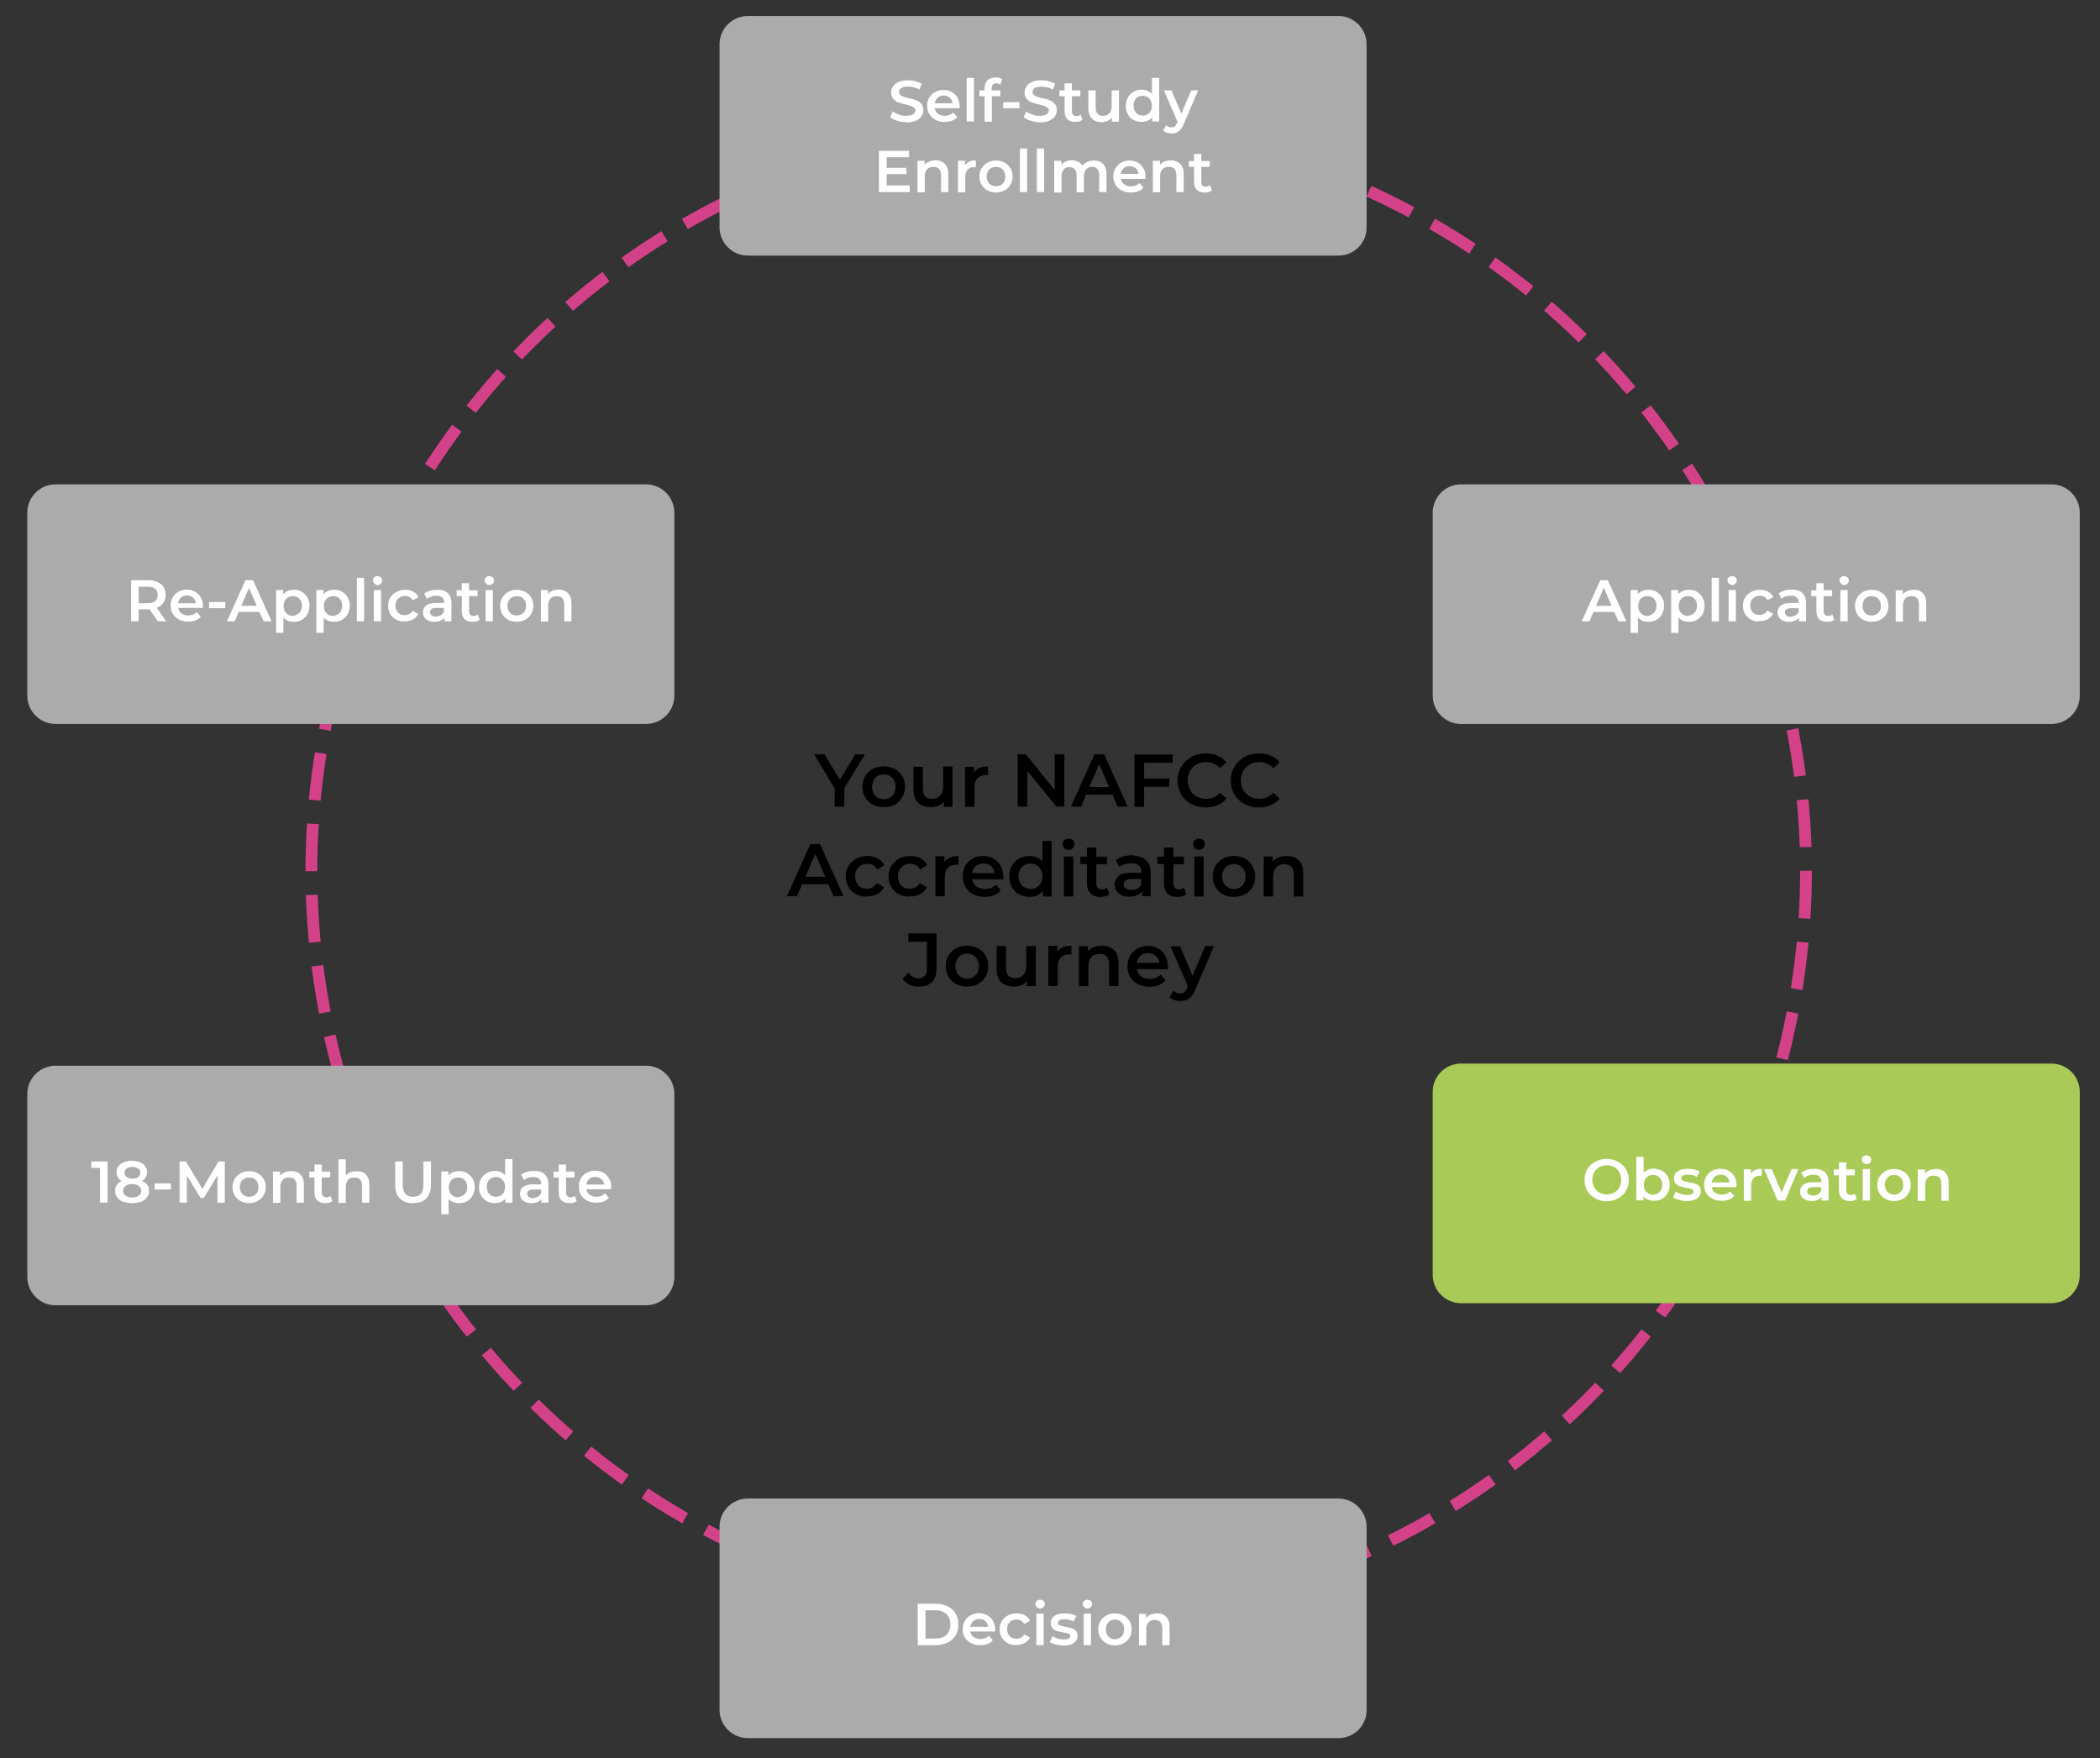 <?xml version="1.0" encoding="UTF-8"?> <svg xmlns="http://www.w3.org/2000/svg" xmlns:xlink="http://www.w3.org/1999/xlink" version="1.1" id="Layer_1" x="0px" y="0px" viewBox="0 0 892.2 747.1" style="enable-background:new 0 0 892.2 747.1;" xml:space="preserve"><rect x="0" y="0" width="892.2" height="747.1" fill="#333333" stroke="none"/> <style type="text/css"> .st0{fill:none;stroke:#D34289;stroke-width:5;stroke-miterlimit:10;stroke-dasharray:20.149,10.075;} .st1{fill:#ABABAB;} .st2{fill:#FFFFFF;} .st3{fill:#AACA57;} </style> <g> <circle class="st0" cx="449.8" cy="370.1" r="317.5"></circle> </g> <path class="st1" d="M274.5,554.6H23.6c-6.6,0-12-5.4-12-12v-77.8c0-6.6,5.4-12,12-12h250.9c6.6,0,12,5.4,12,12v77.8 C286.5,549.2,281.1,554.6,274.5,554.6z"></path> <g> <path class="st2" d="M45.7,493.5V511h-3.2v-14.8h-3.7v-2.7H45.7z"></path> <path class="st2" d="M62.6,503.5c0.5,0.7,0.7,1.5,0.7,2.5c0,1.1-0.3,2-0.9,2.8c-0.6,0.8-1.4,1.4-2.5,1.8c-1.1,0.4-2.3,0.6-3.8,0.6 c-1.4,0-2.7-0.2-3.8-0.6c-1.1-0.4-1.9-1-2.5-1.8c-0.6-0.8-0.9-1.7-0.9-2.8c0-1,0.2-1.8,0.7-2.5c0.5-0.7,1.2-1.3,2.1-1.7 c-0.7-0.4-1.2-0.9-1.6-1.5s-0.6-1.3-0.6-2.2c0-1,0.3-1.8,0.8-2.6c0.5-0.7,1.3-1.3,2.3-1.7c1-0.4,2.1-0.6,3.4-0.6 c1.3,0,2.4,0.2,3.4,0.6c1,0.4,1.8,1,2.3,1.7c0.5,0.7,0.8,1.6,0.8,2.6c0,0.8-0.2,1.5-0.6,2.2c-0.4,0.6-0.9,1.1-1.6,1.5 C61.4,502.2,62.1,502.8,62.6,503.5z M59,508c0.7-0.5,1-1.2,1-2.1c0-0.9-0.4-1.5-1-2c-0.7-0.5-1.6-0.8-2.9-0.8s-2.1,0.2-2.8,0.8 s-1,1.2-1,2c0,0.9,0.3,1.6,1,2.1s1.6,0.8,2.8,0.8S58.3,508.5,59,508z M53.8,496.5c-0.6,0.4-0.9,1-0.9,1.8c0,0.8,0.3,1.3,0.9,1.8 c0.6,0.4,1.4,0.7,2.4,0.7c1,0,1.9-0.2,2.5-0.7c0.6-0.4,0.9-1,0.9-1.8c0-0.8-0.3-1.4-0.9-1.8s-1.4-0.7-2.4-0.7S54.3,496,53.8,496.5z "></path> <path class="st2" d="M65.7,502.8h6.9v2.6h-6.9V502.8z"></path> <path class="st2" d="M92.4,511l0-11.6l-5.8,9.6h-1.4l-5.8-9.5V511h-3.1v-17.5H79l7,11.6l6.8-11.6h2.7l0,17.5H92.4z"></path> <path class="st2" d="M102.2,510.3c-1.1-0.6-1.9-1.4-2.5-2.4c-0.6-1-0.9-2.2-0.9-3.5s0.3-2.5,0.9-3.5c0.6-1,1.5-1.8,2.5-2.4 c1.1-0.6,2.3-0.9,3.6-0.9c1.4,0,2.6,0.3,3.7,0.9c1.1,0.6,1.9,1.4,2.5,2.4c0.6,1,0.9,2.2,0.9,3.5s-0.3,2.5-0.9,3.5 c-0.6,1-1.5,1.9-2.5,2.4c-1.1,0.6-2.3,0.9-3.7,0.9C104.5,511.2,103.3,510.9,102.2,510.3z M108.7,507.4c0.8-0.8,1.1-1.8,1.1-3 s-0.4-2.3-1.1-3c-0.8-0.8-1.7-1.1-2.9-1.1c-1.1,0-2.1,0.4-2.8,1.1c-0.7,0.8-1.1,1.8-1.1,3s0.4,2.3,1.1,3s1.7,1.1,2.8,1.1 C107,508.5,108,508.1,108.7,507.4z"></path> <path class="st2" d="M127.6,499c1,1,1.5,2.4,1.5,4.4v7.6H126v-7.2c0-1.2-0.3-2-0.8-2.6c-0.5-0.6-1.3-0.9-2.4-0.9 c-1.1,0-2.1,0.3-2.7,1s-1,1.7-1,3v6.8H116v-13.3h3v1.7c0.5-0.6,1.2-1.1,2-1.4c0.8-0.3,1.7-0.5,2.6-0.5 C125.3,497.5,126.6,498,127.6,499z"></path> <path class="st2" d="M141.2,510.3c-0.4,0.3-0.8,0.5-1.3,0.7c-0.5,0.2-1.1,0.2-1.7,0.2c-1.5,0-2.6-0.4-3.4-1.1 c-0.8-0.8-1.2-1.9-1.2-3.4v-6.4h-2.2v-2.5h2.2v-3h3.1v3h3.6v2.5h-3.6v6.4c0,0.6,0.2,1.1,0.5,1.5c0.3,0.3,0.8,0.5,1.4,0.5 c0.7,0,1.3-0.2,1.8-0.6L141.2,510.3z"></path> <path class="st2" d="M155.4,499c1,1,1.5,2.4,1.5,4.4v7.6h-3.1v-7.2c0-1.2-0.3-2-0.8-2.6c-0.5-0.6-1.3-0.9-2.4-0.9 c-1.1,0-2.1,0.3-2.7,1s-1,1.7-1,3v6.8h-3.1v-18.5h3.1v6.8c0.5-0.5,1.2-1,1.9-1.3c0.8-0.3,1.6-0.4,2.5-0.4 C153,497.5,154.4,498,155.4,499z"></path> <path class="st2" d="M169.9,509.2c-1.4-1.4-2-3.3-2-5.8v-9.9h3.2v9.8c0,3.4,1.5,5.2,4.4,5.2c3,0,4.4-1.7,4.4-5.2v-9.8h3.2v9.9 c0,2.5-0.7,4.5-2,5.8c-1.3,1.4-3.2,2-5.6,2C173.2,511.3,171.3,510.6,169.9,509.2z"></path> <path class="st2" d="M198.4,498.4c1,0.6,1.8,1.4,2.4,2.4c0.6,1,0.9,2.2,0.9,3.6s-0.3,2.5-0.9,3.6c-0.6,1-1.4,1.8-2.4,2.4 s-2.2,0.8-3.5,0.8c-1.8,0-3.2-0.6-4.3-1.8v6.5h-3.1v-18.2h3v1.8c0.5-0.6,1.2-1.1,1.9-1.4c0.8-0.3,1.6-0.5,2.5-0.5 C196.2,497.5,197.4,497.8,198.4,498.4z M197.4,507.4c0.7-0.8,1.1-1.8,1.1-3s-0.4-2.3-1.1-3c-0.7-0.8-1.7-1.1-2.8-1.1 c-0.8,0-1.4,0.2-2,0.5c-0.6,0.3-1.1,0.8-1.4,1.5c-0.4,0.6-0.5,1.4-0.5,2.2c0,0.8,0.2,1.6,0.5,2.2s0.8,1.1,1.4,1.5 c0.6,0.3,1.3,0.5,2,0.5C195.7,508.5,196.6,508.1,197.4,507.4z"></path> <path class="st2" d="M217.7,492.5V511h-3v-1.7c-0.5,0.6-1.2,1.1-1.9,1.4s-1.6,0.5-2.5,0.5c-1.3,0-2.4-0.3-3.5-0.8 c-1-0.6-1.8-1.4-2.4-2.4c-0.6-1-0.9-2.2-0.9-3.6s0.3-2.5,0.9-3.6c0.6-1,1.4-1.8,2.4-2.4c1-0.6,2.2-0.9,3.5-0.9 c0.9,0,1.7,0.2,2.4,0.5s1.4,0.8,1.9,1.3v-6.8H217.7z M212.7,508c0.6-0.3,1.1-0.8,1.4-1.5s0.5-1.4,0.5-2.2c0-0.8-0.2-1.6-0.5-2.2 c-0.4-0.6-0.8-1.1-1.4-1.5s-1.3-0.5-2-0.5s-1.4,0.2-2,0.5c-0.6,0.3-1.1,0.8-1.4,1.5c-0.4,0.6-0.5,1.4-0.5,2.2 c0,0.8,0.2,1.6,0.5,2.2s0.8,1.1,1.4,1.5c0.6,0.3,1.3,0.5,2,0.5S212.1,508.3,212.7,508z"></path> <path class="st2" d="M231.4,498.9c1,0.9,1.6,2.4,1.6,4.3v7.8h-3v-1.6c-0.4,0.6-0.9,1-1.6,1.3c-0.7,0.3-1.6,0.5-2.6,0.5 s-1.9-0.2-2.6-0.5c-0.8-0.3-1.3-0.8-1.7-1.4c-0.4-0.6-0.6-1.3-0.6-2.1c0-1.2,0.4-2.2,1.3-2.9c0.9-0.7,2.3-1.1,4.2-1.1h3.5V503 c0-0.9-0.3-1.6-0.8-2.1c-0.6-0.5-1.4-0.8-2.5-0.8c-0.8,0-1.5,0.1-2.2,0.3s-1.3,0.6-1.8,1l-1.2-2.3c0.7-0.5,1.5-0.9,2.5-1.2 c1-0.3,2-0.4,3.1-0.4C228.9,497.5,230.4,498,231.4,498.9z M228.6,508.4c0.6-0.4,1-0.9,1.3-1.5v-1.5h-3.2c-1.8,0-2.7,0.6-2.7,1.8 c0,0.6,0.2,1,0.7,1.4c0.4,0.3,1.1,0.5,1.9,0.5C227.3,508.9,228,508.7,228.6,508.4z"></path> <path class="st2" d="M245,510.3c-0.4,0.3-0.8,0.5-1.3,0.7c-0.5,0.2-1.1,0.2-1.7,0.2c-1.5,0-2.6-0.4-3.4-1.1 c-0.8-0.8-1.2-1.9-1.2-3.4v-6.4h-2.2v-2.5h2.2v-3h3.1v3h3.6v2.5h-3.6v6.4c0,0.6,0.2,1.1,0.5,1.5c0.3,0.3,0.8,0.5,1.4,0.5 c0.7,0,1.3-0.2,1.8-0.6L245,510.3z"></path> <path class="st2" d="M259.6,505.3h-10.5c0.2,1,0.7,1.8,1.4,2.3c0.8,0.6,1.7,0.9,2.9,0.9c1.5,0,2.7-0.5,3.6-1.5l1.7,1.9 c-0.6,0.7-1.4,1.3-2.3,1.6c-0.9,0.4-1.9,0.5-3.1,0.5c-1.5,0-2.8-0.3-3.9-0.9c-1.1-0.6-2-1.4-2.6-2.4c-0.6-1-0.9-2.2-0.9-3.5 c0-1.3,0.3-2.5,0.9-3.5c0.6-1,1.4-1.9,2.5-2.4c1.1-0.6,2.2-0.9,3.6-0.9c1.3,0,2.5,0.3,3.5,0.9c1,0.6,1.8,1.4,2.4,2.4 c0.6,1,0.9,2.2,0.9,3.6C259.7,504.6,259.7,504.9,259.6,505.3z M250.4,500.9c-0.7,0.6-1.1,1.4-1.3,2.4h7.6c-0.1-1-0.5-1.8-1.2-2.3 c-0.7-0.6-1.5-0.9-2.5-0.9C251.9,500,251.1,500.3,250.4,500.9z"></path> </g> <path class="st1" d="M274.5,307.6H23.6c-6.6,0-12-5.4-12-12v-77.8c0-6.6,5.4-12,12-12h250.9c6.6,0,12,5.4,12,12v77.8 C286.5,302.2,281.1,307.6,274.5,307.6z"></path> <g> <path class="st2" d="M67.1,264l-3.6-5.1c-0.2,0-0.4,0-0.7,0h-3.9v5.1h-3.2v-17.5h7.2c1.5,0,2.8,0.2,4,0.8s2,1.2,2.6,2.1 c0.6,0.9,0.9,2,0.9,3.3c0,1.3-0.3,2.4-1,3.4c-0.6,1-1.6,1.7-2.8,2.1l4,5.8H67.1z M65.9,250.2c-0.7-0.6-1.8-0.9-3.2-0.9h-3.8v7h3.8 c1.4,0,2.5-0.3,3.2-0.9s1.1-1.5,1.1-2.6S66.7,250.8,65.9,250.2z"></path> <path class="st2" d="M86.1,258.3H75.7c0.2,1,0.7,1.8,1.4,2.3c0.8,0.6,1.7,0.9,2.9,0.9c1.5,0,2.7-0.5,3.6-1.4l1.7,1.9 c-0.6,0.7-1.4,1.3-2.3,1.6c-0.9,0.4-2,0.5-3.1,0.5c-1.5,0-2.8-0.3-3.9-0.9c-1.1-0.6-2-1.4-2.6-2.4c-0.6-1-0.9-2.2-0.9-3.5 c0-1.3,0.3-2.5,0.9-3.5c0.6-1,1.4-1.9,2.5-2.4c1-0.6,2.2-0.9,3.5-0.9c1.3,0,2.5,0.3,3.5,0.9c1,0.6,1.8,1.4,2.4,2.4s0.9,2.2,0.9,3.6 C86.2,257.6,86.2,257.9,86.1,258.3z M76.9,253.9c-0.7,0.6-1.1,1.4-1.3,2.4h7.6c-0.1-1-0.5-1.7-1.2-2.4s-1.5-0.9-2.5-0.9 C78.4,253,77.6,253.3,76.9,253.9z"></path> <path class="st2" d="M88.8,255.8h6.9v2.6h-6.9V255.8z"></path> <path class="st2" d="M110.2,260h-8.8l-1.7,4h-3.3l7.9-17.5h3.2l7.9,17.5H112L110.2,260z M109.1,257.4l-3.3-7.6l-3.3,7.6H109.1z"></path> <path class="st2" d="M128.2,251.4c1,0.6,1.8,1.4,2.4,2.4c0.6,1,0.9,2.2,0.9,3.6c0,1.3-0.3,2.5-0.9,3.6s-1.4,1.8-2.4,2.4 c-1,0.6-2.2,0.8-3.5,0.8c-1.8,0-3.2-0.6-4.3-1.8v6.5h-3.1v-18.2h3v1.8c0.5-0.6,1.2-1.1,1.9-1.4c0.8-0.3,1.6-0.5,2.5-0.5 C126,250.5,127.1,250.8,128.2,251.4z M127.2,260.4c0.7-0.8,1.1-1.8,1.1-3s-0.4-2.3-1.1-3c-0.7-0.8-1.7-1.1-2.8-1.1 c-0.8,0-1.4,0.2-2,0.5c-0.6,0.3-1.1,0.8-1.4,1.5c-0.3,0.6-0.5,1.4-0.5,2.2s0.2,1.6,0.5,2.2c0.4,0.6,0.8,1.1,1.4,1.5 c0.6,0.3,1.3,0.5,2,0.5C125.5,261.5,126.4,261.1,127.2,260.4z"></path> <path class="st2" d="M145.3,251.4c1,0.6,1.8,1.4,2.4,2.4c0.6,1,0.9,2.2,0.9,3.6c0,1.3-0.3,2.5-0.9,3.6c-0.6,1-1.4,1.8-2.4,2.4 c-1,0.6-2.2,0.8-3.5,0.8c-1.8,0-3.2-0.6-4.3-1.8v6.5h-3.1v-18.2h3v1.8c0.5-0.6,1.2-1.1,1.9-1.4c0.8-0.3,1.6-0.5,2.5-0.5 C143.1,250.5,144.3,250.8,145.3,251.4z M144.3,260.4c0.7-0.8,1.1-1.8,1.1-3s-0.4-2.3-1.1-3c-0.7-0.8-1.7-1.1-2.8-1.1 c-0.8,0-1.4,0.2-2,0.5c-0.6,0.3-1.1,0.8-1.4,1.5c-0.4,0.6-0.5,1.4-0.5,2.2s0.2,1.6,0.5,2.2c0.3,0.6,0.8,1.1,1.4,1.5 c0.6,0.3,1.3,0.5,2,0.5C142.6,261.5,143.6,261.1,144.3,260.4z"></path> <path class="st2" d="M151.6,245.5h3.1V264h-3.1V245.5z"></path> <path class="st2" d="M159,247.9c-0.4-0.4-0.6-0.8-0.6-1.3s0.2-1,0.6-1.3c0.4-0.4,0.9-0.5,1.4-0.5s1,0.2,1.4,0.5 c0.4,0.3,0.6,0.8,0.6,1.3c0,0.5-0.2,1-0.6,1.4s-0.9,0.6-1.4,0.6C159.8,248.5,159.3,248.3,159,247.9z M158.8,250.7h3.1V264h-3.1 V250.7z"></path> <path class="st2" d="M168.4,263.3c-1.1-0.6-2-1.4-2.6-2.4c-0.6-1-0.9-2.2-0.9-3.5s0.3-2.5,0.9-3.5c0.6-1,1.5-1.8,2.6-2.4 c1.1-0.6,2.3-0.9,3.7-0.9c1.3,0,2.5,0.3,3.5,0.8c1,0.5,1.7,1.3,2.2,2.3l-2.4,1.4c-0.4-0.6-0.9-1.1-1.4-1.4 c-0.6-0.3-1.2-0.5-1.9-0.5c-1.2,0-2.1,0.4-2.9,1.1s-1.2,1.8-1.2,3s0.4,2.3,1.1,3c0.8,0.8,1.7,1.1,2.9,1.1c0.7,0,1.3-0.2,1.9-0.5 c0.6-0.3,1.1-0.8,1.4-1.4l2.4,1.4c-0.5,1-1.3,1.8-2.3,2.3c-1,0.5-2.1,0.8-3.4,0.8C170.8,264.2,169.5,263.9,168.4,263.3z"></path> <path class="st2" d="M190.2,251.9c1,0.9,1.6,2.4,1.6,4.3v7.8h-3v-1.6c-0.4,0.6-0.9,1-1.6,1.3c-0.7,0.3-1.6,0.5-2.6,0.5 s-1.9-0.2-2.6-0.5s-1.3-0.8-1.7-1.4c-0.4-0.6-0.6-1.3-0.6-2.1c0-1.2,0.4-2.2,1.3-2.9s2.3-1.1,4.2-1.1h3.5V256 c0-0.9-0.3-1.6-0.8-2.1c-0.6-0.5-1.4-0.8-2.5-0.8c-0.8,0-1.5,0.1-2.2,0.4c-0.7,0.2-1.3,0.6-1.8,1l-1.2-2.3c0.7-0.5,1.5-0.9,2.5-1.2 c1-0.3,2-0.4,3.1-0.4C187.6,250.5,189.1,251,190.2,251.9z M187.3,261.4c0.6-0.4,1-0.9,1.3-1.5v-1.6h-3.2c-1.8,0-2.7,0.6-2.7,1.8 c0,0.6,0.2,1,0.7,1.4c0.5,0.3,1.1,0.5,1.9,0.5C186,261.9,186.7,261.7,187.3,261.4z"></path> <path class="st2" d="M203.8,263.3c-0.4,0.3-0.8,0.5-1.3,0.7c-0.5,0.1-1.1,0.2-1.7,0.2c-1.5,0-2.6-0.4-3.4-1.1 c-0.8-0.8-1.2-1.9-1.2-3.4v-6.4H194v-2.5h2.2v-3h3.1v3h3.6v2.5h-3.6v6.4c0,0.6,0.2,1.1,0.5,1.5c0.3,0.3,0.8,0.5,1.4,0.5 c0.7,0,1.3-0.2,1.8-0.6L203.8,263.3z"></path> <path class="st2" d="M206.5,247.9c-0.4-0.4-0.6-0.8-0.6-1.3s0.2-1,0.6-1.3c0.4-0.4,0.9-0.5,1.4-0.5s1,0.2,1.4,0.5 c0.4,0.3,0.6,0.8,0.6,1.3c0,0.5-0.2,1-0.6,1.4s-0.9,0.6-1.4,0.6C207.3,248.5,206.9,248.3,206.5,247.9z M206.3,250.7h3.1V264h-3.1 V250.7z"></path> <path class="st2" d="M215.9,263.3c-1.1-0.6-1.9-1.4-2.5-2.4c-0.6-1-0.9-2.2-0.9-3.5s0.3-2.5,0.9-3.5c0.6-1,1.5-1.8,2.5-2.4 c1.1-0.6,2.3-0.9,3.6-0.9c1.4,0,2.6,0.3,3.7,0.9c1.1,0.6,1.9,1.4,2.5,2.4c0.6,1,0.9,2.2,0.9,3.5s-0.3,2.5-0.9,3.5 c-0.6,1-1.5,1.9-2.5,2.4c-1.1,0.6-2.3,0.9-3.7,0.9C218.2,264.2,217,263.9,215.9,263.3z M222.4,260.4c0.8-0.8,1.1-1.8,1.1-3 s-0.4-2.3-1.1-3c-0.8-0.8-1.7-1.1-2.9-1.1c-1.1,0-2.1,0.4-2.8,1.1c-0.7,0.8-1.1,1.8-1.1,3s0.4,2.3,1.1,3c0.7,0.8,1.7,1.1,2.8,1.1 C220.7,261.5,221.7,261.1,222.4,260.4z"></path> <path class="st2" d="M241.3,252c1,1,1.5,2.4,1.5,4.4v7.6h-3.1v-7.2c0-1.2-0.3-2-0.8-2.6c-0.5-0.6-1.3-0.9-2.3-0.9 c-1.2,0-2.1,0.3-2.7,1c-0.7,0.7-1,1.7-1,3v6.8h-3.1v-13.4h3v1.7c0.5-0.6,1.2-1.1,2-1.4c0.8-0.3,1.7-0.5,2.6-0.5 C238.9,250.5,240.3,251,241.3,252z"></path> </g> <path class="st1" d="M568.7,108.6H317.7c-6.6,0-12-5.4-12-12V18.8c0-6.6,5.4-12,12-12h250.9c6.6,0,12,5.4,12,12v77.8 C580.7,103.2,575.3,108.6,568.7,108.6z"></path> <g> <path class="st2" d="M381.2,51.3c-1.3-0.4-2.3-0.9-3-1.5l1.1-2.5c0.7,0.6,1.6,1,2.6,1.4c1,0.4,2.1,0.5,3.1,0.5 c1.3,0,2.3-0.2,2.9-0.6c0.6-0.4,1-1,1-1.6c0-0.5-0.2-0.9-0.5-1.2c-0.4-0.3-0.8-0.6-1.4-0.8c-0.5-0.2-1.3-0.4-2.2-0.6 c-1.3-0.3-2.4-0.6-3.2-0.9c-0.8-0.3-1.5-0.8-2.1-1.5c-0.6-0.7-0.9-1.6-0.9-2.7c0-1,0.3-1.8,0.8-2.6c0.5-0.8,1.3-1.4,2.4-1.9 c1.1-0.5,2.4-0.7,3.9-0.7c1.1,0,2.1,0.1,3.2,0.4c1,0.3,1.9,0.6,2.7,1.1l-1,2.5c-0.8-0.5-1.6-0.8-2.4-1c-0.8-0.2-1.6-0.3-2.4-0.3 c-1.3,0-2.2,0.2-2.9,0.6c-0.6,0.4-0.9,1-0.9,1.7c0,0.5,0.2,0.9,0.5,1.2c0.4,0.3,0.8,0.6,1.4,0.8c0.5,0.2,1.3,0.4,2.2,0.6 c1.3,0.3,2.4,0.6,3.2,0.9c0.8,0.3,1.5,0.8,2.1,1.5c0.6,0.7,0.9,1.6,0.9,2.7c0,1-0.3,1.8-0.8,2.6c-0.5,0.8-1.3,1.4-2.4,1.9 c-1.1,0.5-2.4,0.7-3.9,0.7C383.8,51.9,382.5,51.7,381.2,51.3z"></path> <path class="st2" d="M407.6,46h-10.5c0.2,1,0.7,1.8,1.4,2.3c0.8,0.6,1.7,0.9,2.9,0.9c1.5,0,2.7-0.5,3.6-1.4l1.7,1.9 c-0.6,0.7-1.4,1.3-2.3,1.6c-0.9,0.4-1.9,0.5-3.1,0.5c-1.5,0-2.8-0.3-3.9-0.9c-1.1-0.6-2-1.4-2.6-2.4c-0.6-1-0.9-2.2-0.9-3.5 c0-1.3,0.3-2.5,0.9-3.5c0.6-1,1.4-1.9,2.5-2.4c1.1-0.6,2.2-0.9,3.6-0.9c1.3,0,2.5,0.3,3.5,0.9c1,0.6,1.8,1.4,2.4,2.4 c0.6,1,0.9,2.2,0.9,3.6C407.7,45.3,407.7,45.6,407.6,46z M398.4,41.5c-0.7,0.6-1.1,1.4-1.3,2.4h7.6c-0.1-1-0.5-1.8-1.2-2.4 c-0.7-0.6-1.5-0.9-2.5-0.9C399.9,40.6,399.1,40.9,398.4,41.5z"></path> <path class="st2" d="M410.7,33.1h3.1v18.5h-3.1V33.1z"></path> <path class="st2" d="M421.3,37.6v0.8h3.7v2.5h-3.6v10.8h-3.1V40.9h-2.2v-2.5h2.2v-0.9c0-1.4,0.4-2.6,1.2-3.4c0.8-0.8,2-1.2,3.5-1.2 c1.2,0,2.1,0.2,2.8,0.7L425,36c-0.5-0.4-1.1-0.6-1.7-0.6C422,35.4,421.3,36.2,421.3,37.6z"></path> <path class="st2" d="M426.2,43.4h6.9V46h-6.9V43.4z"></path> <path class="st2" d="M437.9,51.3c-1.3-0.4-2.3-0.9-3-1.5l1.1-2.5c0.7,0.6,1.6,1,2.6,1.4c1,0.4,2.1,0.5,3.1,0.5 c1.3,0,2.3-0.2,2.9-0.6c0.6-0.4,1-1,1-1.6c0-0.5-0.2-0.9-0.5-1.2c-0.4-0.3-0.8-0.6-1.4-0.8c-0.5-0.2-1.3-0.4-2.2-0.6 c-1.3-0.3-2.4-0.6-3.2-0.9s-1.5-0.8-2.1-1.5c-0.6-0.7-0.9-1.6-0.9-2.7c0-1,0.3-1.8,0.8-2.6c0.5-0.8,1.3-1.4,2.4-1.9 c1.1-0.5,2.4-0.7,3.9-0.7c1.1,0,2.1,0.1,3.2,0.4c1,0.3,1.9,0.6,2.7,1.1l-1,2.5c-0.8-0.5-1.6-0.8-2.4-1c-0.8-0.2-1.6-0.3-2.4-0.3 c-1.3,0-2.2,0.2-2.9,0.6c-0.6,0.4-0.9,1-0.9,1.7c0,0.5,0.2,0.9,0.5,1.2c0.4,0.3,0.8,0.6,1.4,0.8c0.5,0.2,1.3,0.4,2.2,0.6 c1.3,0.3,2.4,0.6,3.2,0.9c0.8,0.3,1.5,0.8,2.1,1.5c0.6,0.7,0.9,1.6,0.9,2.7c0,1-0.3,1.8-0.8,2.6c-0.5,0.8-1.3,1.4-2.4,1.9 c-1.1,0.5-2.4,0.7-3.9,0.7C440.5,51.9,439.2,51.7,437.9,51.3z"></path> <path class="st2" d="M459.9,50.9c-0.4,0.3-0.8,0.5-1.3,0.7c-0.5,0.1-1.1,0.2-1.7,0.2c-1.5,0-2.6-0.4-3.4-1.1 c-0.8-0.8-1.2-1.9-1.2-3.4v-6.4h-2.2v-2.5h2.2v-3h3.1v3h3.6v2.5h-3.6v6.4c0,0.6,0.2,1.1,0.5,1.5c0.3,0.3,0.8,0.5,1.4,0.5 c0.7,0,1.3-0.2,1.8-0.6L459.9,50.9z"></path> <path class="st2" d="M475.4,38.3v13.4h-3v-1.7c-0.5,0.6-1.1,1.1-1.9,1.4s-1.6,0.5-2.4,0.5c-1.8,0-3.2-0.5-4.2-1.5 c-1-1-1.5-2.5-1.5-4.4v-7.6h3.1v7.2c0,1.2,0.3,2.1,0.8,2.7c0.5,0.6,1.3,0.9,2.3,0.9c1.1,0,2-0.3,2.7-1s1-1.7,1-3v-6.8H475.4z"></path> <path class="st2" d="M492.5,33.1v18.5h-3v-1.7c-0.5,0.6-1.2,1.1-1.9,1.4c-0.8,0.3-1.6,0.5-2.5,0.5c-1.3,0-2.4-0.3-3.5-0.8 s-1.8-1.4-2.4-2.4c-0.6-1-0.9-2.2-0.9-3.6c0-1.4,0.3-2.5,0.9-3.6c0.6-1,1.4-1.8,2.4-2.4c1-0.6,2.2-0.9,3.5-0.9 c0.9,0,1.7,0.1,2.4,0.5c0.7,0.3,1.4,0.8,1.9,1.3v-6.8H492.5z M487.5,48.6c0.6-0.3,1.1-0.8,1.4-1.5c0.4-0.6,0.5-1.4,0.5-2.2 s-0.2-1.6-0.5-2.2c-0.3-0.6-0.8-1.1-1.4-1.5c-0.6-0.3-1.3-0.5-2-0.5s-1.4,0.2-2,0.5c-0.6,0.3-1.1,0.8-1.4,1.5 c-0.4,0.6-0.5,1.4-0.5,2.2s0.2,1.6,0.5,2.2c0.3,0.6,0.8,1.1,1.4,1.5c0.6,0.3,1.3,0.5,2,0.5S486.9,49,487.5,48.6z"></path> <path class="st2" d="M509.1,38.3l-6.2,14.4c-0.6,1.4-1.3,2.5-2.1,3.1c-0.8,0.6-1.8,0.9-3,0.9c-0.7,0-1.3-0.1-2-0.3 c-0.7-0.2-1.2-0.5-1.6-0.9l1.2-2.3c0.3,0.3,0.7,0.5,1.1,0.7c0.4,0.2,0.8,0.2,1.2,0.2c0.5,0,1-0.1,1.4-0.4c0.4-0.3,0.7-0.8,1-1.4 l0.2-0.5l-5.8-13.4h3.2l4.2,9.9l4.2-9.9H509.1z"></path> <path class="st2" d="M386.5,78.9v2.7h-13.1V64.1h12.8v2.7h-9.5v4.5h8.4v2.7h-8.4v4.8H386.5z"></path> <path class="st2" d="M401.4,69.6c1,1,1.5,2.4,1.5,4.4v7.6h-3.1v-7.2c0-1.2-0.3-2-0.8-2.6c-0.5-0.6-1.3-0.9-2.4-0.9 c-1.1,0-2.1,0.3-2.7,1s-1,1.7-1,3v6.8h-3.1V68.3h3V70c0.5-0.6,1.2-1.1,2-1.4c0.8-0.3,1.7-0.5,2.6-0.5 C399,68.1,400.4,68.6,401.4,69.6z"></path> <path class="st2" d="M414.6,68.1v3c-0.3-0.1-0.5-0.1-0.7-0.1c-1.2,0-2.2,0.4-2.8,1.1c-0.7,0.7-1,1.7-1,3.1v6.5h-3.1V68.3h3v2 C410.8,68.8,412.4,68.1,414.6,68.1z"></path> <path class="st2" d="M419.5,80.9c-1.1-0.6-1.9-1.4-2.5-2.4c-0.6-1-0.9-2.2-0.9-3.5s0.3-2.5,0.9-3.5c0.6-1,1.5-1.8,2.5-2.4 c1.1-0.6,2.3-0.9,3.6-0.9c1.4,0,2.6,0.3,3.7,0.9c1.1,0.6,1.9,1.4,2.5,2.4c0.6,1,0.9,2.2,0.9,3.5s-0.3,2.5-0.9,3.5 c-0.6,1-1.5,1.9-2.5,2.4c-1.1,0.6-2.3,0.9-3.7,0.9C421.8,81.8,420.6,81.5,419.5,80.9z M426,78c0.8-0.8,1.1-1.8,1.1-3 s-0.4-2.3-1.1-3c-0.8-0.8-1.7-1.1-2.9-1.1c-1.1,0-2.1,0.4-2.8,1.1c-0.7,0.8-1.1,1.8-1.1,3s0.4,2.3,1.1,3s1.7,1.1,2.8,1.1 C424.3,79.1,425.3,78.8,426,78z"></path> <path class="st2" d="M433.3,63.1h3.1v18.5h-3.1V63.1z"></path> <path class="st2" d="M440.5,63.1h3.1v18.5h-3.1V63.1z"></path> <path class="st2" d="M468.6,69.6c1,1,1.5,2.4,1.5,4.4v7.6h-3.1v-7.2c0-1.2-0.3-2-0.8-2.6c-0.5-0.6-1.3-0.9-2.2-0.9 c-1,0-1.9,0.3-2.5,1s-1,1.7-1,3v6.8h-3.1v-7.2c0-1.2-0.3-2-0.8-2.6c-0.5-0.6-1.3-0.9-2.2-0.9c-1.1,0-1.9,0.3-2.5,1 c-0.6,0.7-0.9,1.7-0.9,3v6.8h-3.1V68.3h3V70c0.5-0.6,1.1-1.1,1.9-1.4c0.8-0.3,1.6-0.5,2.5-0.5c1,0,1.9,0.2,2.7,0.6 c0.8,0.4,1.4,0.9,1.8,1.7c0.6-0.7,1.3-1.2,2.1-1.6c0.9-0.4,1.8-0.6,2.9-0.6C466.3,68.1,467.6,68.6,468.6,69.6z"></path> <path class="st2" d="M486.7,76h-10.5c0.2,1,0.7,1.8,1.4,2.3c0.8,0.6,1.7,0.9,2.9,0.9c1.5,0,2.7-0.5,3.6-1.4l1.7,1.9 c-0.6,0.7-1.4,1.3-2.3,1.6c-0.9,0.4-2,0.5-3.1,0.5c-1.5,0-2.8-0.3-3.9-0.9c-1.1-0.6-2-1.4-2.6-2.4c-0.6-1-0.9-2.2-0.9-3.5 c0-1.3,0.3-2.5,0.9-3.5c0.6-1,1.4-1.9,2.5-2.4c1-0.6,2.2-0.9,3.5-0.9c1.3,0,2.5,0.3,3.5,0.9c1,0.6,1.8,1.4,2.4,2.4s0.9,2.2,0.9,3.6 C486.7,75.3,486.7,75.6,486.7,76z M477.4,71.5c-0.7,0.6-1.1,1.4-1.3,2.4h7.6c-0.1-1-0.5-1.8-1.2-2.4s-1.5-0.9-2.5-0.9 C479,70.6,478.1,70.9,477.4,71.5z"></path> <path class="st2" d="M501.4,69.6c1,1,1.5,2.4,1.5,4.4v7.6h-3.1v-7.2c0-1.2-0.3-2-0.8-2.6c-0.5-0.6-1.3-0.9-2.4-0.9 c-1.1,0-2.1,0.3-2.7,1c-0.7,0.7-1,1.7-1,3v6.8h-3.1V68.3h3V70c0.5-0.6,1.2-1.1,2-1.4c0.8-0.3,1.7-0.5,2.7-0.5 C499,68.1,500.3,68.6,501.4,69.6z"></path> <path class="st2" d="M514.9,80.9c-0.4,0.3-0.8,0.5-1.3,0.7c-0.5,0.1-1.1,0.2-1.7,0.2c-1.5,0-2.6-0.4-3.4-1.1 c-0.8-0.8-1.2-1.9-1.2-3.4v-6.4h-2.2v-2.5h2.2v-3h3.1v3h3.6v2.5h-3.6v6.4c0,0.6,0.2,1.1,0.5,1.5c0.3,0.3,0.8,0.5,1.4,0.5 c0.7,0,1.3-0.2,1.8-0.6L514.9,80.9z"></path> </g> <path class="st1" d="M871.6,307.6H620.7c-6.6,0-12-5.4-12-12v-77.8c0-6.6,5.4-12,12-12h250.9c6.6,0,12,5.4,12,12v77.8 C883.6,302.2,878.2,307.6,871.6,307.6z"></path> <g> <path class="st2" d="M685.8,260H677l-1.7,4H672l7.9-17.5h3.2l7.9,17.5h-3.4L685.8,260z M684.7,257.4l-3.3-7.7l-3.3,7.7H684.7z"></path> <path class="st2" d="M703.7,251.4c1,0.6,1.8,1.4,2.4,2.4c0.6,1,0.9,2.2,0.9,3.6c0,1.3-0.3,2.5-0.9,3.6c-0.6,1-1.4,1.8-2.4,2.4 s-2.2,0.8-3.5,0.8c-1.8,0-3.2-0.6-4.3-1.8v6.5h-3.1v-18.2h3v1.8c0.5-0.6,1.2-1.1,1.9-1.4s1.6-0.5,2.5-0.5 C701.6,250.5,702.7,250.8,703.7,251.4z M702.7,260.4c0.7-0.8,1.1-1.8,1.1-3s-0.4-2.3-1.1-3c-0.7-0.8-1.7-1.1-2.8-1.1 c-0.8,0-1.4,0.2-2,0.5s-1.1,0.8-1.4,1.5c-0.3,0.6-0.5,1.4-0.5,2.2c0,0.8,0.2,1.6,0.5,2.2c0.4,0.6,0.8,1.1,1.4,1.5 c0.6,0.3,1.3,0.5,2,0.5C701.1,261.5,702,261.1,702.7,260.4z"></path> <path class="st2" d="M720.9,251.4c1,0.6,1.8,1.4,2.4,2.4c0.6,1,0.9,2.2,0.9,3.6c0,1.3-0.3,2.5-0.9,3.6c-0.6,1-1.4,1.8-2.4,2.4 c-1,0.6-2.2,0.8-3.5,0.8c-1.8,0-3.2-0.6-4.3-1.8v6.5H710v-18.2h3v1.8c0.5-0.6,1.2-1.1,1.9-1.4c0.8-0.3,1.6-0.5,2.5-0.5 C718.7,250.5,719.9,250.8,720.9,251.4z M719.9,260.4c0.7-0.8,1.1-1.8,1.1-3s-0.4-2.3-1.1-3c-0.7-0.8-1.7-1.1-2.8-1.1 c-0.8,0-1.4,0.2-2,0.5c-0.6,0.3-1.1,0.8-1.4,1.5c-0.3,0.6-0.5,1.4-0.5,2.2c0,0.8,0.2,1.6,0.5,2.2s0.8,1.1,1.4,1.5 c0.6,0.3,1.3,0.5,2,0.5C718.2,261.5,719.2,261.1,719.9,260.4z"></path> <path class="st2" d="M727.2,245.5h3.1V264h-3.1V245.5z"></path> <path class="st2" d="M734.5,247.9c-0.4-0.4-0.6-0.8-0.6-1.3s0.2-1,0.6-1.3c0.4-0.4,0.9-0.5,1.4-0.5s1,0.2,1.4,0.5s0.6,0.8,0.6,1.3 c0,0.5-0.2,1-0.6,1.4s-0.9,0.6-1.4,0.6C735.4,248.5,734.9,248.3,734.5,247.9z M734.4,250.7h3.1V264h-3.1V250.7z"></path> <path class="st2" d="M744,263.3c-1.1-0.6-2-1.4-2.6-2.4c-0.6-1-0.9-2.2-0.9-3.5s0.3-2.5,0.9-3.5c0.6-1,1.5-1.8,2.6-2.4 c1.1-0.6,2.3-0.9,3.7-0.9c1.3,0,2.5,0.3,3.5,0.8c1,0.5,1.7,1.3,2.2,2.3L751,255c-0.4-0.6-0.9-1.1-1.4-1.4c-0.6-0.3-1.2-0.5-1.9-0.5 c-1.2,0-2.1,0.4-2.9,1.1c-0.8,0.8-1.2,1.8-1.2,3s0.4,2.3,1.1,3c0.8,0.8,1.7,1.1,2.9,1.1c0.7,0,1.3-0.2,1.9-0.5 c0.6-0.3,1.1-0.8,1.4-1.4l2.4,1.4c-0.5,1-1.3,1.8-2.3,2.3c-1,0.5-2.1,0.8-3.4,0.8C746.4,264.2,745.1,263.9,744,263.3z"></path> <path class="st2" d="M765.7,251.9c1,0.9,1.6,2.4,1.6,4.3v7.8h-3v-1.6c-0.4,0.6-0.9,1-1.6,1.3c-0.7,0.3-1.6,0.5-2.6,0.5 s-1.9-0.2-2.6-0.5c-0.8-0.3-1.3-0.8-1.7-1.4c-0.4-0.6-0.6-1.3-0.6-2.1c0-1.2,0.4-2.2,1.3-2.9c0.9-0.7,2.3-1.1,4.2-1.1h3.5V256 c0-0.9-0.3-1.6-0.8-2.1s-1.4-0.8-2.5-0.8c-0.8,0-1.5,0.1-2.2,0.3c-0.7,0.2-1.3,0.6-1.8,1l-1.2-2.3c0.7-0.5,1.5-0.9,2.5-1.2 c1-0.3,2-0.4,3.1-0.4C763.2,250.5,764.7,251,765.7,251.9z M762.9,261.4c0.6-0.4,1-0.9,1.3-1.5v-1.5H761c-1.8,0-2.7,0.6-2.7,1.8 c0,0.6,0.2,1,0.7,1.4c0.4,0.3,1.1,0.5,1.9,0.5C761.6,261.9,762.3,261.7,762.9,261.4z"></path> <path class="st2" d="M779.3,263.3c-0.4,0.3-0.8,0.5-1.3,0.7s-1.1,0.2-1.7,0.2c-1.5,0-2.6-0.4-3.4-1.1c-0.8-0.8-1.2-1.9-1.2-3.4 v-6.4h-2.2v-2.5h2.2v-3h3.1v3h3.6v2.5h-3.6v6.4c0,0.6,0.2,1.1,0.5,1.5c0.3,0.3,0.8,0.5,1.4,0.5c0.7,0,1.3-0.2,1.8-0.6L779.3,263.3z "></path> <path class="st2" d="M782.1,247.9c-0.4-0.4-0.6-0.8-0.6-1.3s0.2-1,0.6-1.3c0.4-0.4,0.9-0.5,1.4-0.5c0.6,0,1,0.2,1.4,0.5 s0.6,0.8,0.6,1.3c0,0.5-0.2,1-0.6,1.4s-0.9,0.6-1.4,0.6C782.9,248.5,782.4,248.3,782.1,247.9z M781.9,250.7h3.1V264h-3.1V250.7z"></path> <path class="st2" d="M791.5,263.3c-1.1-0.6-1.9-1.4-2.5-2.4c-0.6-1-0.9-2.2-0.9-3.5s0.3-2.5,0.9-3.5c0.6-1,1.5-1.8,2.5-2.4 c1.1-0.6,2.3-0.9,3.7-0.9c1.4,0,2.6,0.3,3.7,0.9c1.1,0.6,1.9,1.4,2.5,2.4c0.6,1,0.9,2.2,0.9,3.5s-0.3,2.5-0.9,3.5 c-0.6,1-1.5,1.9-2.5,2.4c-1.1,0.6-2.3,0.9-3.7,0.9C793.8,264.2,792.6,263.9,791.5,263.3z M798,260.4c0.8-0.8,1.1-1.8,1.1-3 s-0.4-2.3-1.1-3c-0.8-0.8-1.7-1.1-2.8-1.1s-2.1,0.4-2.8,1.1c-0.7,0.8-1.1,1.8-1.1,3s0.4,2.3,1.1,3c0.7,0.8,1.7,1.1,2.8,1.1 S797.2,261.1,798,260.4z"></path> <path class="st2" d="M816.9,252c1,1,1.5,2.4,1.5,4.4v7.6h-3.1v-7.2c0-1.2-0.3-2-0.8-2.6c-0.5-0.6-1.3-0.9-2.3-0.9 c-1.2,0-2.1,0.3-2.7,1c-0.7,0.7-1,1.7-1,3v6.8h-3.1v-13.3h3v1.7c0.5-0.6,1.2-1.1,2-1.4c0.8-0.3,1.7-0.5,2.6-0.5 C814.5,250.5,815.9,251,816.9,252z"></path> </g> <path class="st3" d="M871.6,553.7H620.7c-6.6,0-12-5.4-12-12v-77.8c0-6.6,5.4-12,12-12h250.9c6.6,0,12,5.4,12,12v77.8 C883.6,548.3,878.2,553.7,871.6,553.7z"></path> <g> <path class="st2" d="M677.8,509.2c-1.4-0.8-2.6-1.8-3.4-3.2s-1.2-2.9-1.2-4.6s0.4-3.2,1.2-4.6s1.9-2.5,3.4-3.2 c1.4-0.8,3-1.2,4.8-1.2s3.4,0.4,4.8,1.2c1.4,0.8,2.6,1.8,3.4,3.2c0.8,1.4,1.2,2.9,1.2,4.6s-0.4,3.3-1.2,4.6 c-0.8,1.4-1.9,2.4-3.4,3.2c-1.4,0.8-3,1.2-4.8,1.2S679.2,510,677.8,509.2z M685.8,506.7c0.9-0.5,1.7-1.3,2.2-2.2 c0.5-0.9,0.8-2,0.8-3.2s-0.3-2.2-0.8-3.2c-0.5-0.9-1.3-1.7-2.2-2.2c-0.9-0.5-2-0.8-3.2-0.8c-1.2,0-2.2,0.3-3.1,0.8 c-0.9,0.5-1.7,1.3-2.2,2.2c-0.5,0.9-0.8,2-0.8,3.2s0.3,2.2,0.8,3.2c0.5,0.9,1.3,1.7,2.2,2.2c0.9,0.5,2,0.8,3.1,0.8 C683.8,507.5,684.8,507.2,685.8,506.7z"></path> <path class="st2" d="M706.1,497.4c1,0.6,1.8,1.4,2.4,2.4c0.6,1,0.9,2.2,0.9,3.6c0,1.3-0.3,2.5-0.9,3.6c-0.6,1-1.4,1.8-2.4,2.4 s-2.2,0.8-3.5,0.8c-0.9,0-1.8-0.2-2.5-0.5c-0.8-0.3-1.4-0.8-1.9-1.4v1.7h-3v-18.5h3.1v6.8c0.5-0.6,1.2-1,1.9-1.3 c0.7-0.3,1.5-0.5,2.4-0.5C703.9,496.6,705,496.9,706.1,497.4z M705.1,506.4c0.7-0.8,1.1-1.8,1.1-3s-0.4-2.3-1.1-3 c-0.7-0.8-1.7-1.2-2.8-1.2c-0.8,0-1.4,0.2-2,0.5c-0.6,0.3-1.1,0.8-1.4,1.5c-0.4,0.6-0.5,1.4-0.5,2.2c0,0.8,0.2,1.6,0.5,2.2 c0.3,0.6,0.8,1.1,1.4,1.5c0.6,0.3,1.3,0.5,2,0.5C703.4,507.6,704.3,507.2,705.1,506.4z"></path> <path class="st2" d="M713.3,509.8c-1-0.3-1.9-0.6-2.5-1.1l1.2-2.4c0.6,0.4,1.3,0.7,2.2,1c0.8,0.2,1.7,0.4,2.5,0.4 c1.9,0,2.8-0.5,2.8-1.5c0-0.5-0.2-0.8-0.7-1s-1.2-0.4-2.3-0.5c-1.1-0.2-2-0.4-2.7-0.6s-1.3-0.6-1.8-1.1c-0.5-0.5-0.8-1.3-0.8-2.3 c0-1.3,0.5-2.3,1.6-3c1.1-0.8,2.5-1.1,4.3-1.1c0.9,0,1.8,0.1,2.8,0.3c0.9,0.2,1.7,0.5,2.2,0.8l-1.2,2.4c-1.1-0.7-2.4-1-3.8-1 c-0.9,0-1.6,0.1-2.1,0.4c-0.5,0.3-0.7,0.6-0.7,1.1c0,0.5,0.3,0.9,0.8,1.1c0.5,0.2,1.3,0.4,2.4,0.6c1.1,0.2,1.9,0.4,2.6,0.6 s1.3,0.6,1.8,1.1c0.5,0.5,0.7,1.2,0.7,2.2c0,1.2-0.5,2.2-1.6,3c-1.1,0.8-2.6,1.1-4.4,1.1C715.4,510.3,714.3,510.1,713.3,509.8z"></path> <path class="st2" d="M737.7,504.4h-10.5c0.2,1,0.7,1.8,1.4,2.3s1.7,0.9,2.9,0.9c1.5,0,2.7-0.5,3.6-1.4l1.7,1.9 c-0.6,0.7-1.4,1.3-2.3,1.6c-0.9,0.4-1.9,0.5-3.1,0.5c-1.5,0-2.8-0.3-3.9-0.9c-1.1-0.6-2-1.4-2.6-2.4c-0.6-1-0.9-2.2-0.9-3.5 c0-1.3,0.3-2.5,0.9-3.5c0.6-1,1.4-1.9,2.5-2.4c1.1-0.6,2.2-0.9,3.6-0.9c1.3,0,2.5,0.3,3.5,0.9s1.8,1.4,2.4,2.4 c0.6,1,0.9,2.2,0.9,3.6C737.8,503.7,737.7,504,737.7,504.4z M728.5,500c-0.7,0.6-1.1,1.4-1.3,2.4h7.6c-0.1-1-0.5-1.8-1.2-2.4 c-0.7-0.6-1.5-0.9-2.5-0.9C730,499.1,729.2,499.4,728.5,500z"></path> <path class="st2" d="M748.5,496.6v3c-0.3,0-0.5-0.1-0.7-0.1c-1.2,0-2.2,0.4-2.8,1.1c-0.7,0.7-1,1.7-1,3.1v6.5h-3.1v-13.4h3v2 C744.6,497.3,746.2,496.6,748.5,496.6z"></path> <path class="st2" d="M764.1,496.7l-5.7,13.4h-3.2l-5.7-13.4h3.2l4.2,9.9l4.3-9.9H764.1z"></path> <path class="st2" d="M775.3,498c1,0.9,1.6,2.4,1.6,4.3v7.8h-3v-1.6c-0.4,0.6-0.9,1-1.6,1.3c-0.7,0.3-1.6,0.5-2.6,0.5 s-1.9-0.2-2.6-0.5c-0.8-0.3-1.3-0.8-1.7-1.4c-0.4-0.6-0.6-1.3-0.6-2.1c0-1.2,0.4-2.2,1.3-2.9c0.9-0.7,2.3-1.1,4.2-1.1h3.5v-0.2 c0-0.9-0.3-1.7-0.8-2.2s-1.4-0.8-2.5-0.8c-0.8,0-1.5,0.1-2.2,0.4c-0.7,0.2-1.3,0.6-1.8,1l-1.2-2.3c0.7-0.5,1.5-0.9,2.5-1.2 s2-0.4,3.1-0.4C772.7,496.6,774.2,497.1,775.3,498z M772.4,507.5c0.6-0.4,1-0.9,1.3-1.5v-1.6h-3.2c-1.8,0-2.7,0.6-2.7,1.8 c0,0.6,0.2,1,0.7,1.3c0.4,0.3,1.1,0.5,1.9,0.5C771.1,508,771.8,507.8,772.4,507.5z"></path> <path class="st2" d="M788.9,509.4c-0.4,0.3-0.8,0.5-1.3,0.7c-0.5,0.1-1.1,0.2-1.7,0.2c-1.5,0-2.6-0.4-3.4-1.2 c-0.8-0.8-1.2-1.9-1.2-3.3v-6.4h-2.2v-2.5h2.2v-3h3.1v3h3.6v2.5h-3.6v6.3c0,0.7,0.2,1.1,0.5,1.5c0.3,0.3,0.8,0.5,1.4,0.5 c0.7,0,1.3-0.2,1.8-0.5L788.9,509.4z"></path> <path class="st2" d="M791.6,494c-0.4-0.4-0.6-0.8-0.6-1.3s0.2-1,0.6-1.3c0.4-0.4,0.9-0.5,1.4-0.5c0.6,0,1,0.2,1.4,0.5 c0.4,0.3,0.6,0.8,0.6,1.3c0,0.5-0.2,1-0.6,1.4s-0.9,0.6-1.4,0.6C792.4,494.5,792,494.4,791.6,494z M791.4,496.7h3.1v13.4h-3.1 V496.7z"></path> <path class="st2" d="M801,509.4c-1.1-0.6-1.9-1.4-2.5-2.4c-0.6-1-0.9-2.2-0.9-3.5s0.3-2.5,0.9-3.5s1.5-1.8,2.5-2.4 c1.1-0.6,2.3-0.9,3.7-0.9c1.4,0,2.6,0.3,3.7,0.9c1.1,0.6,1.9,1.4,2.5,2.4c0.6,1,0.9,2.2,0.9,3.5s-0.3,2.5-0.9,3.5 c-0.6,1-1.5,1.9-2.5,2.4c-1.1,0.6-2.3,0.9-3.7,0.9C803.3,510.3,802.1,510,801,509.4z M807.5,506.4c0.8-0.8,1.1-1.8,1.1-3 s-0.4-2.3-1.1-3s-1.7-1.2-2.8-1.2s-2.1,0.4-2.8,1.2c-0.7,0.8-1.1,1.8-1.1,3s0.4,2.3,1.1,3c0.7,0.8,1.7,1.2,2.8,1.2 S806.8,507.2,807.5,506.4z"></path> <path class="st2" d="M826.4,498.1c1,1,1.5,2.4,1.5,4.4v7.7h-3.1v-7.2c0-1.2-0.3-2-0.8-2.6s-1.3-0.9-2.4-0.9c-1.1,0-2.1,0.3-2.7,1 s-1,1.7-1,3v6.8h-3.1v-13.4h3v1.7c0.5-0.6,1.2-1.1,2-1.4c0.8-0.3,1.7-0.5,2.6-0.5C824,496.6,825.4,497.1,826.4,498.1z"></path> </g> <path class="st1" d="M568.7,738.5H317.7c-6.6,0-12-5.4-12-12v-77.8c0-6.6,5.4-12,12-12h250.9c6.6,0,12,5.4,12,12v77.8 C580.7,733.1,575.3,738.5,568.7,738.5z"></path> <g> <path class="st2" d="M389.9,681.4h7.7c1.9,0,3.5,0.4,5,1.1c1.5,0.7,2.6,1.8,3.4,3.1s1.2,2.9,1.2,4.6s-0.4,3.3-1.2,4.6 c-0.8,1.3-1.9,2.4-3.4,3.1c-1.5,0.7-3.1,1.1-5,1.1h-7.7V681.4z M397.4,696.2c1.3,0,2.4-0.2,3.4-0.7c1-0.5,1.7-1.2,2.2-2.1 c0.5-0.9,0.8-2,0.8-3.2s-0.3-2.3-0.8-3.2c-0.5-0.9-1.3-1.6-2.2-2.1c-1-0.5-2.1-0.7-3.4-0.7h-4.2v12H397.4z"></path> <path class="st2" d="M422.7,693.2h-10.5c0.2,1,0.7,1.8,1.4,2.3s1.7,0.9,2.9,0.9c1.5,0,2.7-0.5,3.6-1.4l1.7,1.9 c-0.6,0.7-1.4,1.3-2.3,1.6c-0.9,0.4-1.9,0.5-3.1,0.5c-1.5,0-2.8-0.3-3.9-0.9c-1.1-0.6-2-1.4-2.6-2.4c-0.6-1-0.9-2.2-0.9-3.5 c0-1.3,0.3-2.5,0.9-3.5c0.6-1,1.4-1.9,2.5-2.4c1.1-0.6,2.2-0.9,3.6-0.9c1.3,0,2.5,0.3,3.5,0.9c1,0.6,1.8,1.4,2.4,2.4 c0.6,1,0.9,2.2,0.9,3.6C422.8,692.5,422.8,692.8,422.7,693.2z M413.5,688.8c-0.7,0.6-1.1,1.4-1.3,2.4h7.6c-0.1-1-0.5-1.8-1.2-2.4 c-0.7-0.6-1.5-0.9-2.5-0.9C415,687.9,414.2,688.2,413.5,688.8z"></path> <path class="st2" d="M428.2,698.2c-1.1-0.6-2-1.4-2.6-2.4c-0.6-1-0.9-2.2-0.9-3.5s0.3-2.5,0.9-3.5s1.5-1.8,2.6-2.4s2.3-0.9,3.7-0.9 c1.3,0,2.5,0.3,3.5,0.8c1,0.5,1.7,1.3,2.2,2.3l-2.4,1.4c-0.4-0.6-0.9-1.1-1.4-1.4c-0.6-0.3-1.2-0.5-1.9-0.5c-1.2,0-2.1,0.4-2.9,1.1 c-0.8,0.8-1.1,1.8-1.1,3s0.4,2.3,1.1,3c0.8,0.8,1.7,1.1,2.9,1.1c0.7,0,1.3-0.2,1.9-0.5c0.6-0.3,1.1-0.8,1.4-1.4l2.4,1.4 c-0.5,1-1.3,1.8-2.3,2.3c-1,0.5-2.1,0.8-3.4,0.8C430.5,699.1,429.3,698.8,428.2,698.2z"></path> <path class="st2" d="M440.5,682.8c-0.4-0.4-0.6-0.8-0.6-1.3s0.2-1,0.6-1.3c0.4-0.4,0.9-0.5,1.4-0.5c0.6,0,1,0.2,1.4,0.5 c0.4,0.3,0.6,0.8,0.6,1.3c0,0.5-0.2,1-0.6,1.4s-0.9,0.6-1.4,0.6C441.3,683.4,440.9,683.2,440.5,682.8z M440.3,685.6h3.1v13.4h-3.1 V685.6z"></path> <path class="st2" d="M448.5,698.7c-1-0.3-1.9-0.6-2.5-1.1l1.2-2.4c0.6,0.4,1.3,0.7,2.2,1c0.8,0.2,1.7,0.4,2.5,0.4 c1.9,0,2.8-0.5,2.8-1.5c0-0.5-0.2-0.8-0.7-1c-0.5-0.2-1.2-0.4-2.3-0.5c-1.1-0.2-2-0.4-2.7-0.6s-1.3-0.6-1.8-1.1 c-0.5-0.5-0.8-1.3-0.8-2.3c0-1.3,0.5-2.3,1.6-3c1.1-0.8,2.5-1.1,4.3-1.1c0.9,0,1.8,0.1,2.8,0.3c0.9,0.2,1.7,0.5,2.2,0.8l-1.2,2.4 c-1.1-0.7-2.4-1-3.8-1c-0.9,0-1.6,0.1-2.1,0.4c-0.5,0.3-0.7,0.6-0.7,1.1c0,0.5,0.3,0.9,0.8,1.1c0.5,0.2,1.3,0.4,2.4,0.6 c1.1,0.2,1.9,0.4,2.6,0.6s1.3,0.6,1.8,1.1c0.5,0.5,0.7,1.2,0.7,2.2c0,1.2-0.5,2.2-1.6,3s-2.6,1.1-4.4,1.1 C450.6,699.1,449.5,698.9,448.5,698.7z"></path> <path class="st2" d="M460.6,682.8c-0.4-0.4-0.6-0.8-0.6-1.3s0.2-1,0.6-1.3c0.4-0.4,0.9-0.5,1.4-0.5c0.6,0,1,0.2,1.4,0.5 c0.4,0.3,0.6,0.8,0.6,1.3c0,0.5-0.2,1-0.6,1.4s-0.9,0.6-1.4,0.6C461.4,683.4,461,683.2,460.6,682.8z M460.4,685.6h3.1v13.4h-3.1 V685.6z"></path> <path class="st2" d="M470,698.2c-1.1-0.6-1.9-1.4-2.5-2.4c-0.6-1-0.9-2.2-0.9-3.5s0.3-2.5,0.9-3.5s1.5-1.8,2.5-2.4 c1.1-0.6,2.3-0.9,3.7-0.9c1.4,0,2.6,0.3,3.7,0.9s1.9,1.4,2.5,2.4c0.6,1,0.9,2.2,0.9,3.5s-0.3,2.5-0.9,3.5c-0.6,1-1.5,1.9-2.5,2.4 c-1.1,0.6-2.3,0.9-3.7,0.9C472.3,699.1,471.1,698.8,470,698.2z M476.5,695.3c0.8-0.8,1.1-1.8,1.1-3s-0.4-2.3-1.1-3 s-1.7-1.2-2.8-1.2s-2.1,0.4-2.8,1.2c-0.7,0.8-1.1,1.8-1.1,3s0.4,2.3,1.1,3c0.7,0.8,1.7,1.2,2.8,1.2S475.7,696,476.5,695.3z"></path> <path class="st2" d="M495.4,686.9c1,1,1.5,2.4,1.5,4.4v7.7h-3.1v-7.2c0-1.2-0.3-2-0.8-2.6s-1.3-0.9-2.3-0.9c-1.2,0-2.1,0.3-2.7,1 c-0.7,0.7-1,1.7-1,3v6.8h-3.1v-13.4h3v1.7c0.5-0.6,1.2-1.1,2-1.4c0.8-0.3,1.7-0.5,2.6-0.5C493,685.4,494.4,685.9,495.4,686.9z"></path> </g> <g> <path d="M358.7,334.9v7.8h-4.1V335l-8.7-14.5h4.4l6.5,10.8l6.6-10.8h4.1L358.7,334.9z"></path> <path d="M370.8,341.9c-1.4-0.7-2.5-1.8-3.2-3.1c-0.8-1.3-1.2-2.8-1.2-4.5c0-1.7,0.4-3.2,1.2-4.5c0.8-1.3,1.8-2.3,3.2-3.1 c1.4-0.7,2.9-1.1,4.6-1.1c1.7,0,3.3,0.4,4.7,1.1c1.4,0.7,2.5,1.8,3.2,3.1c0.8,1.3,1.2,2.8,1.2,4.5c0,1.7-0.4,3.2-1.2,4.5 c-0.8,1.3-1.8,2.4-3.2,3.1c-1.4,0.7-2.9,1.1-4.7,1.1C373.7,343,372.2,342.6,370.8,341.9z M379.1,338.1c1-1,1.4-2.3,1.4-3.8 c0-1.6-0.5-2.9-1.4-3.8c-1-1-2.2-1.5-3.6-1.5s-2.7,0.5-3.6,1.5c-0.9,1-1.4,2.3-1.4,3.8c0,1.6,0.5,2.9,1.4,3.8 c0.9,1,2.1,1.5,3.6,1.5S378.1,339.1,379.1,338.1z"></path> <path d="M404.7,325.8v17H401v-2.2c-0.6,0.8-1.4,1.3-2.4,1.8c-1,0.4-2,0.6-3.1,0.6c-2.3,0-4-0.6-5.4-1.9c-1.3-1.3-2-3.1-2-5.6v-9.7 h4v9.1c0,1.5,0.3,2.7,1,3.4c0.7,0.8,1.7,1.1,2.9,1.1c1.4,0,2.5-0.4,3.4-1.3c0.8-0.9,1.3-2.1,1.3-3.8v-8.6H404.7z"></path> <path d="M419.8,325.6v3.8c-0.3-0.1-0.6-0.1-0.9-0.1c-1.5,0-2.8,0.5-3.6,1.4c-0.9,0.9-1.3,2.2-1.3,3.9v8.2h-4v-17h3.8v2.5 C414.9,326.5,416.9,325.6,419.8,325.6z"></path> <path d="M452.2,320.5v22.2h-3.4l-12.3-15.1v15.1h-4.1v-22.2h3.4l12.3,15.1v-15.1H452.2z"></path> <path d="M472.6,337.6h-11.1l-2.2,5.1H455l10-22.2h4.1l10,22.2h-4.3L472.6,337.6z M471.2,334.4l-4.2-9.7l-4.2,9.7H471.2z"></path> <path d="M486.1,324v6.8h10.7v3.5h-10.7v8.5h-4.1v-22.2h16.2v3.5H486.1z"></path> <path d="M506.1,341.6c-1.8-1-3.2-2.3-4.3-4.1c-1-1.7-1.5-3.7-1.5-5.9c0-2.2,0.5-4.1,1.6-5.9c1-1.7,2.5-3.1,4.3-4.1 c1.8-1,3.8-1.5,6.1-1.5c1.8,0,3.5,0.3,5,1c1.5,0.6,2.8,1.6,3.8,2.8l-2.7,2.5c-1.6-1.7-3.6-2.6-5.9-2.6c-1.5,0-2.9,0.3-4.1,1 s-2.1,1.6-2.8,2.8c-0.7,1.2-1,2.5-1,4s0.3,2.8,1,4c0.7,1.2,1.6,2.1,2.8,2.8s2.6,1,4.1,1c2.4,0,4.3-0.9,5.9-2.6l2.7,2.5 c-1,1.2-2.3,2.1-3.8,2.8s-3.2,1-5,1C510,343.1,507.9,342.6,506.1,341.6z"></path> <path d="M528.7,341.6c-1.8-1-3.2-2.3-4.3-4.1c-1-1.7-1.5-3.7-1.5-5.9c0-2.2,0.5-4.1,1.6-5.9c1-1.7,2.5-3.1,4.3-4.1 c1.8-1,3.8-1.5,6.1-1.5c1.8,0,3.5,0.3,5,1c1.5,0.6,2.8,1.6,3.8,2.8l-2.7,2.5c-1.6-1.7-3.6-2.6-5.9-2.6c-1.5,0-2.9,0.3-4.1,1 s-2.1,1.6-2.8,2.8c-0.7,1.2-1,2.5-1,4s0.3,2.8,1,4c0.7,1.2,1.6,2.1,2.8,2.8s2.6,1,4.1,1c2.4,0,4.3-0.9,5.9-2.6l2.7,2.5 c-1,1.2-2.3,2.1-3.8,2.8s-3.2,1-5,1C532.6,343.1,530.6,342.6,528.7,341.6z"></path> <path d="M351.9,375.7h-11.1l-2.2,5.1h-4.3l10-22.2h4.1l10,22.2h-4.3L351.9,375.7z M350.6,372.5l-4.2-9.7l-4.2,9.7H350.6z"></path> <path d="M363.8,380c-1.4-0.7-2.5-1.8-3.3-3.1c-0.8-1.3-1.2-2.8-1.2-4.5c0-1.7,0.4-3.2,1.2-4.5c0.8-1.3,1.9-2.3,3.3-3.1 c1.4-0.7,3-1.1,4.7-1.1c1.7,0,3.1,0.3,4.4,1c1.3,0.7,2.2,1.7,2.8,2.9l-3,1.8c-0.5-0.8-1.1-1.4-1.8-1.8s-1.5-0.6-2.4-0.6 c-1.5,0-2.7,0.5-3.7,1.4c-1,1-1.5,2.2-1.5,3.9c0,1.6,0.5,2.9,1.4,3.9c1,1,2.2,1.4,3.7,1.4c0.9,0,1.7-0.2,2.4-0.6s1.3-1,1.8-1.8 l3,1.8c-0.7,1.3-1.6,2.2-2.9,2.9c-1.3,0.7-2.7,1-4.4,1C366.8,381.1,365.2,380.7,363.8,380z"></path> <path d="M382,380c-1.4-0.7-2.5-1.8-3.3-3.1c-0.8-1.3-1.2-2.8-1.2-4.5c0-1.7,0.4-3.2,1.2-4.5c0.8-1.3,1.9-2.3,3.3-3.1 c1.4-0.7,3-1.1,4.7-1.1c1.7,0,3.1,0.3,4.4,1c1.3,0.7,2.2,1.7,2.8,2.9l-3,1.8c-0.5-0.8-1.1-1.4-1.8-1.8s-1.5-0.6-2.4-0.6 c-1.5,0-2.7,0.5-3.7,1.4c-1,1-1.5,2.2-1.5,3.9c0,1.6,0.5,2.9,1.4,3.9c1,1,2.2,1.4,3.7,1.4c0.9,0,1.7-0.2,2.4-0.6s1.3-1,1.8-1.8 l3,1.8c-0.7,1.3-1.6,2.2-2.9,2.9c-1.3,0.7-2.7,1-4.4,1C385,381.1,383.4,380.7,382,380z"></path> <path d="M407.2,363.7v3.8c-0.3-0.1-0.6-0.1-0.9-0.1c-1.5,0-2.8,0.5-3.6,1.3c-0.9,0.9-1.3,2.2-1.3,3.9v8.2h-4v-17h3.8v2.5 C402.3,364.6,404.4,363.7,407.2,363.7z"></path> <path d="M426.3,373.6H413c0.2,1.2,0.8,2.2,1.8,3c1,0.7,2.2,1.1,3.7,1.1c1.9,0,3.4-0.6,4.6-1.8l2.1,2.4c-0.8,0.9-1.7,1.6-2.9,2.1 c-1.2,0.5-2.5,0.7-3.9,0.7c-1.9,0-3.5-0.4-4.9-1.1c-1.4-0.7-2.5-1.8-3.3-3.1c-0.8-1.3-1.2-2.8-1.2-4.5c0-1.7,0.4-3.1,1.1-4.5 c0.8-1.3,1.8-2.4,3.1-3.1s2.8-1.1,4.5-1.1c1.7,0,3.1,0.4,4.4,1.1c1.3,0.7,2.3,1.8,3,3.1c0.7,1.3,1.1,2.9,1.1,4.6 C426.4,372.7,426.4,373.1,426.3,373.6z M414.6,368c-0.9,0.8-1.4,1.8-1.6,3h9.6c-0.2-1.2-0.7-2.2-1.6-3c-0.9-0.8-1.9-1.1-3.2-1.1 C416.5,366.9,415.5,367.3,414.6,368z"></path> <path d="M446.8,357.3v23.6H443v-2.2c-0.7,0.8-1.5,1.4-2.4,1.8c-1,0.4-2,0.6-3.2,0.6c-1.6,0-3.1-0.4-4.4-1.1 c-1.3-0.7-2.3-1.7-3.1-3.1c-0.7-1.3-1.1-2.8-1.1-4.6c0-1.7,0.4-3.2,1.1-4.5c0.7-1.3,1.8-2.3,3.1-3c1.3-0.7,2.8-1.1,4.4-1.1 c1.1,0,2.1,0.2,3.1,0.6c0.9,0.4,1.7,1,2.4,1.7v-8.7H446.8z M440.4,377c0.8-0.4,1.4-1.1,1.8-1.9c0.4-0.8,0.7-1.7,0.7-2.8 c0-1.1-0.2-2-0.7-2.8c-0.4-0.8-1-1.4-1.8-1.9c-0.8-0.4-1.6-0.7-2.6-0.7c-1,0-1.8,0.2-2.6,0.7c-0.8,0.4-1.4,1.1-1.8,1.9 c-0.4,0.8-0.7,1.7-0.7,2.8c0,1.1,0.2,2,0.7,2.8c0.4,0.8,1,1.4,1.8,1.9c0.8,0.4,1.6,0.7,2.6,0.7C438.8,377.7,439.7,377.5,440.4,377z "></path> <path d="M452.2,360.4c-0.5-0.5-0.7-1-0.7-1.7s0.2-1.2,0.7-1.7c0.5-0.5,1.1-0.7,1.8-0.7c0.7,0,1.3,0.2,1.8,0.7 c0.5,0.4,0.7,1,0.7,1.6c0,0.7-0.2,1.3-0.7,1.8c-0.5,0.5-1.1,0.7-1.8,0.7C453.3,361.1,452.7,360.9,452.2,360.4z M452,363.9h4v17h-4 V363.9z"></path> <path d="M471.4,379.9c-0.5,0.4-1,0.7-1.7,0.9s-1.4,0.3-2.1,0.3c-1.9,0-3.3-0.5-4.3-1.5s-1.5-2.4-1.5-4.3v-8.2h-2.8V364h2.8v-3.9h4 v3.9h4.5v3.2h-4.5v8.1c0,0.8,0.2,1.5,0.6,1.9c0.4,0.4,1,0.7,1.7,0.7c0.9,0,1.6-0.2,2.2-0.7L471.4,379.9z"></path> <path d="M486.9,365.5c1.3,1.2,2,3,2,5.4v9.9h-3.7v-2.1c-0.5,0.7-1.2,1.3-2.1,1.7c-0.9,0.4-2,0.6-3.3,0.6s-2.4-0.2-3.3-0.7 s-1.7-1-2.2-1.8c-0.5-0.8-0.8-1.6-0.8-2.6c0-1.5,0.6-2.7,1.7-3.7c1.1-0.9,2.9-1.4,5.4-1.4h4.4v-0.3c0-1.2-0.4-2.1-1.1-2.7 c-0.7-0.6-1.8-1-3.2-1c-1,0-1.9,0.1-2.8,0.4c-0.9,0.3-1.7,0.7-2.3,1.2l-1.6-2.9c0.9-0.7,2-1.2,3.2-1.6c1.2-0.4,2.6-0.5,4-0.5 C483.6,363.7,485.6,364.3,486.9,365.5z M483.3,377.5c0.8-0.5,1.3-1.1,1.6-2v-2h-4.1c-2.3,0-3.4,0.8-3.4,2.3c0,0.7,0.3,1.3,0.9,1.7 c0.6,0.4,1.4,0.6,2.4,0.6C481.6,378.2,482.5,378,483.3,377.5z"></path> <path d="M504.1,379.9c-0.5,0.4-1,0.7-1.7,0.9s-1.4,0.3-2.1,0.3c-1.9,0-3.3-0.5-4.3-1.5s-1.5-2.4-1.5-4.3v-8.2h-2.8V364h2.8v-3.9h4 v3.9h4.5v3.2h-4.5v8.1c0,0.8,0.2,1.5,0.6,1.9c0.4,0.4,1,0.7,1.7,0.7c0.9,0,1.6-0.2,2.2-0.7L504.1,379.9z"></path> <path d="M507.6,360.4c-0.5-0.5-0.7-1-0.7-1.7s0.2-1.2,0.7-1.7c0.5-0.5,1.1-0.7,1.8-0.7c0.7,0,1.3,0.2,1.8,0.7 c0.5,0.4,0.7,1,0.7,1.6c0,0.7-0.2,1.3-0.7,1.8c-0.5,0.5-1.1,0.7-1.8,0.7C508.7,361.1,508.1,360.9,507.6,360.4z M507.4,363.9h4v17 h-4V363.9z"></path> <path d="M519.6,380c-1.4-0.7-2.5-1.8-3.2-3.1c-0.8-1.3-1.2-2.8-1.2-4.5c0-1.7,0.4-3.2,1.2-4.5c0.8-1.3,1.8-2.3,3.2-3.1 c1.4-0.7,2.9-1.1,4.6-1.1c1.7,0,3.3,0.4,4.7,1.1s2.5,1.8,3.2,3.1c0.8,1.3,1.2,2.8,1.2,4.5c0,1.7-0.4,3.2-1.2,4.5 c-0.8,1.3-1.8,2.4-3.2,3.1c-1.4,0.7-2.9,1.1-4.7,1.1C522.5,381.1,521,380.7,519.6,380z M527.8,376.2c1-1,1.4-2.3,1.4-3.8 s-0.5-2.9-1.4-3.8c-1-1-2.2-1.5-3.6-1.5s-2.7,0.5-3.6,1.5c-0.9,1-1.4,2.3-1.4,3.8s0.5,2.9,1.4,3.8s2.1,1.5,3.6,1.5 S526.9,377.2,527.8,376.2z"></path> <path d="M551.8,365.6c1.3,1.2,1.9,3.1,1.9,5.6v9.7h-4v-9.2c0-1.5-0.3-2.6-1-3.4c-0.7-0.8-1.7-1.1-3-1.1c-1.5,0-2.6,0.4-3.5,1.3 c-0.8,0.9-1.3,2.1-1.3,3.8v8.6h-4v-17h3.8v2.2c0.7-0.8,1.5-1.4,2.5-1.8c1-0.4,2.1-0.6,3.4-0.6C548.8,363.7,550.6,364.3,551.8,365.6 z"></path> <path d="M386.4,418.4c-1.2-0.6-2.2-1.3-2.9-2.4l2.4-2.8c1.2,1.7,2.7,2.5,4.4,2.5c2.3,0,3.5-1.4,3.5-4.1v-11.5h-7.9v-3.5h12v14.7 c0,2.6-0.6,4.6-1.9,5.9c-1.3,1.3-3.1,2-5.6,2C388.9,419.3,387.6,419,386.4,418.4z"></path> <path d="M406.2,418.1c-1.4-0.7-2.5-1.8-3.2-3.1c-0.8-1.3-1.2-2.8-1.2-4.5c0-1.7,0.4-3.2,1.2-4.5c0.8-1.3,1.8-2.3,3.2-3.1 c1.4-0.7,2.9-1.1,4.6-1.1c1.7,0,3.3,0.4,4.7,1.1c1.4,0.7,2.5,1.8,3.2,3.1c0.8,1.3,1.2,2.8,1.2,4.5c0,1.7-0.4,3.2-1.2,4.5 c-0.8,1.3-1.8,2.4-3.2,3.1c-1.4,0.7-2.9,1.1-4.7,1.1C409.1,419.2,407.6,418.8,406.2,418.1z M414.5,414.3c1-1,1.4-2.3,1.4-3.8 s-0.5-2.9-1.4-3.8c-1-1-2.2-1.5-3.6-1.5s-2.7,0.5-3.6,1.5c-0.9,1-1.4,2.3-1.4,3.8s0.5,2.9,1.4,3.8c0.9,1,2.1,1.5,3.6,1.5 S413.5,415.3,414.5,414.3z"></path> <path d="M440.1,402v17h-3.8v-2.2c-0.6,0.8-1.4,1.4-2.4,1.8c-1,0.4-2,0.6-3.1,0.6c-2.3,0-4-0.6-5.4-1.9s-2-3.1-2-5.6V402h4v9.1 c0,1.5,0.3,2.7,1,3.4c0.7,0.8,1.7,1.1,2.9,1.1c1.4,0,2.5-0.4,3.4-1.3c0.8-0.9,1.3-2.1,1.3-3.8V402H440.1z"></path> <path d="M455.2,401.8v3.8c-0.3-0.1-0.6-0.1-0.9-0.1c-1.5,0-2.8,0.5-3.6,1.3c-0.9,0.9-1.3,2.2-1.3,3.9v8.2h-4v-17h3.8v2.5 C450.3,402.7,452.3,401.8,455.2,401.8z"></path> <path d="M473.3,403.7c1.3,1.2,1.9,3.1,1.9,5.6v9.7h-4v-9.2c0-1.5-0.3-2.6-1-3.4c-0.7-0.8-1.7-1.1-3-1.1c-1.5,0-2.6,0.4-3.5,1.3 c-0.8,0.9-1.3,2.1-1.3,3.8v8.6h-4v-17h3.8v2.2c0.7-0.8,1.5-1.4,2.5-1.8c1-0.4,2.1-0.6,3.4-0.6C470.3,401.8,472,402.4,473.3,403.7z"></path> <path d="M496.3,411.8H483c0.2,1.2,0.8,2.2,1.8,3c1,0.7,2.2,1.1,3.7,1.1c1.9,0,3.4-0.6,4.6-1.8l2.1,2.4c-0.8,0.9-1.7,1.6-2.9,2.1 c-1.2,0.5-2.5,0.7-3.9,0.7c-1.9,0-3.5-0.4-4.9-1.1c-1.4-0.7-2.5-1.8-3.3-3.1c-0.8-1.3-1.2-2.8-1.2-4.5c0-1.7,0.4-3.1,1.1-4.5 c0.8-1.3,1.8-2.4,3.1-3.1s2.8-1.1,4.5-1.1c1.7,0,3.1,0.4,4.4,1.1c1.3,0.7,2.3,1.8,3,3.1c0.7,1.3,1.1,2.9,1.1,4.6 C496.4,410.9,496.4,411.2,496.3,411.8z M484.6,406.1c-0.9,0.8-1.4,1.8-1.6,3h9.6c-0.2-1.2-0.7-2.2-1.6-3c-0.9-0.8-1.9-1.1-3.2-1.1 C486.5,405,485.5,405.4,484.6,406.1z"></path> <path d="M515.8,402l-7.9,18.3c-0.7,1.8-1.6,3.1-2.7,3.9c-1.1,0.8-2.3,1.1-3.8,1.1c-0.8,0-1.7-0.1-2.5-0.4c-0.8-0.3-1.5-0.7-2-1.1 l1.6-2.9c0.4,0.4,0.8,0.6,1.3,0.9c0.5,0.2,1,0.3,1.6,0.3c0.7,0,1.3-0.2,1.7-0.5c0.5-0.4,0.9-1,1.3-1.8l0.3-0.7l-7.4-17h4.1 l5.3,12.5L512,402H515.8z"></path> </g> </svg> 